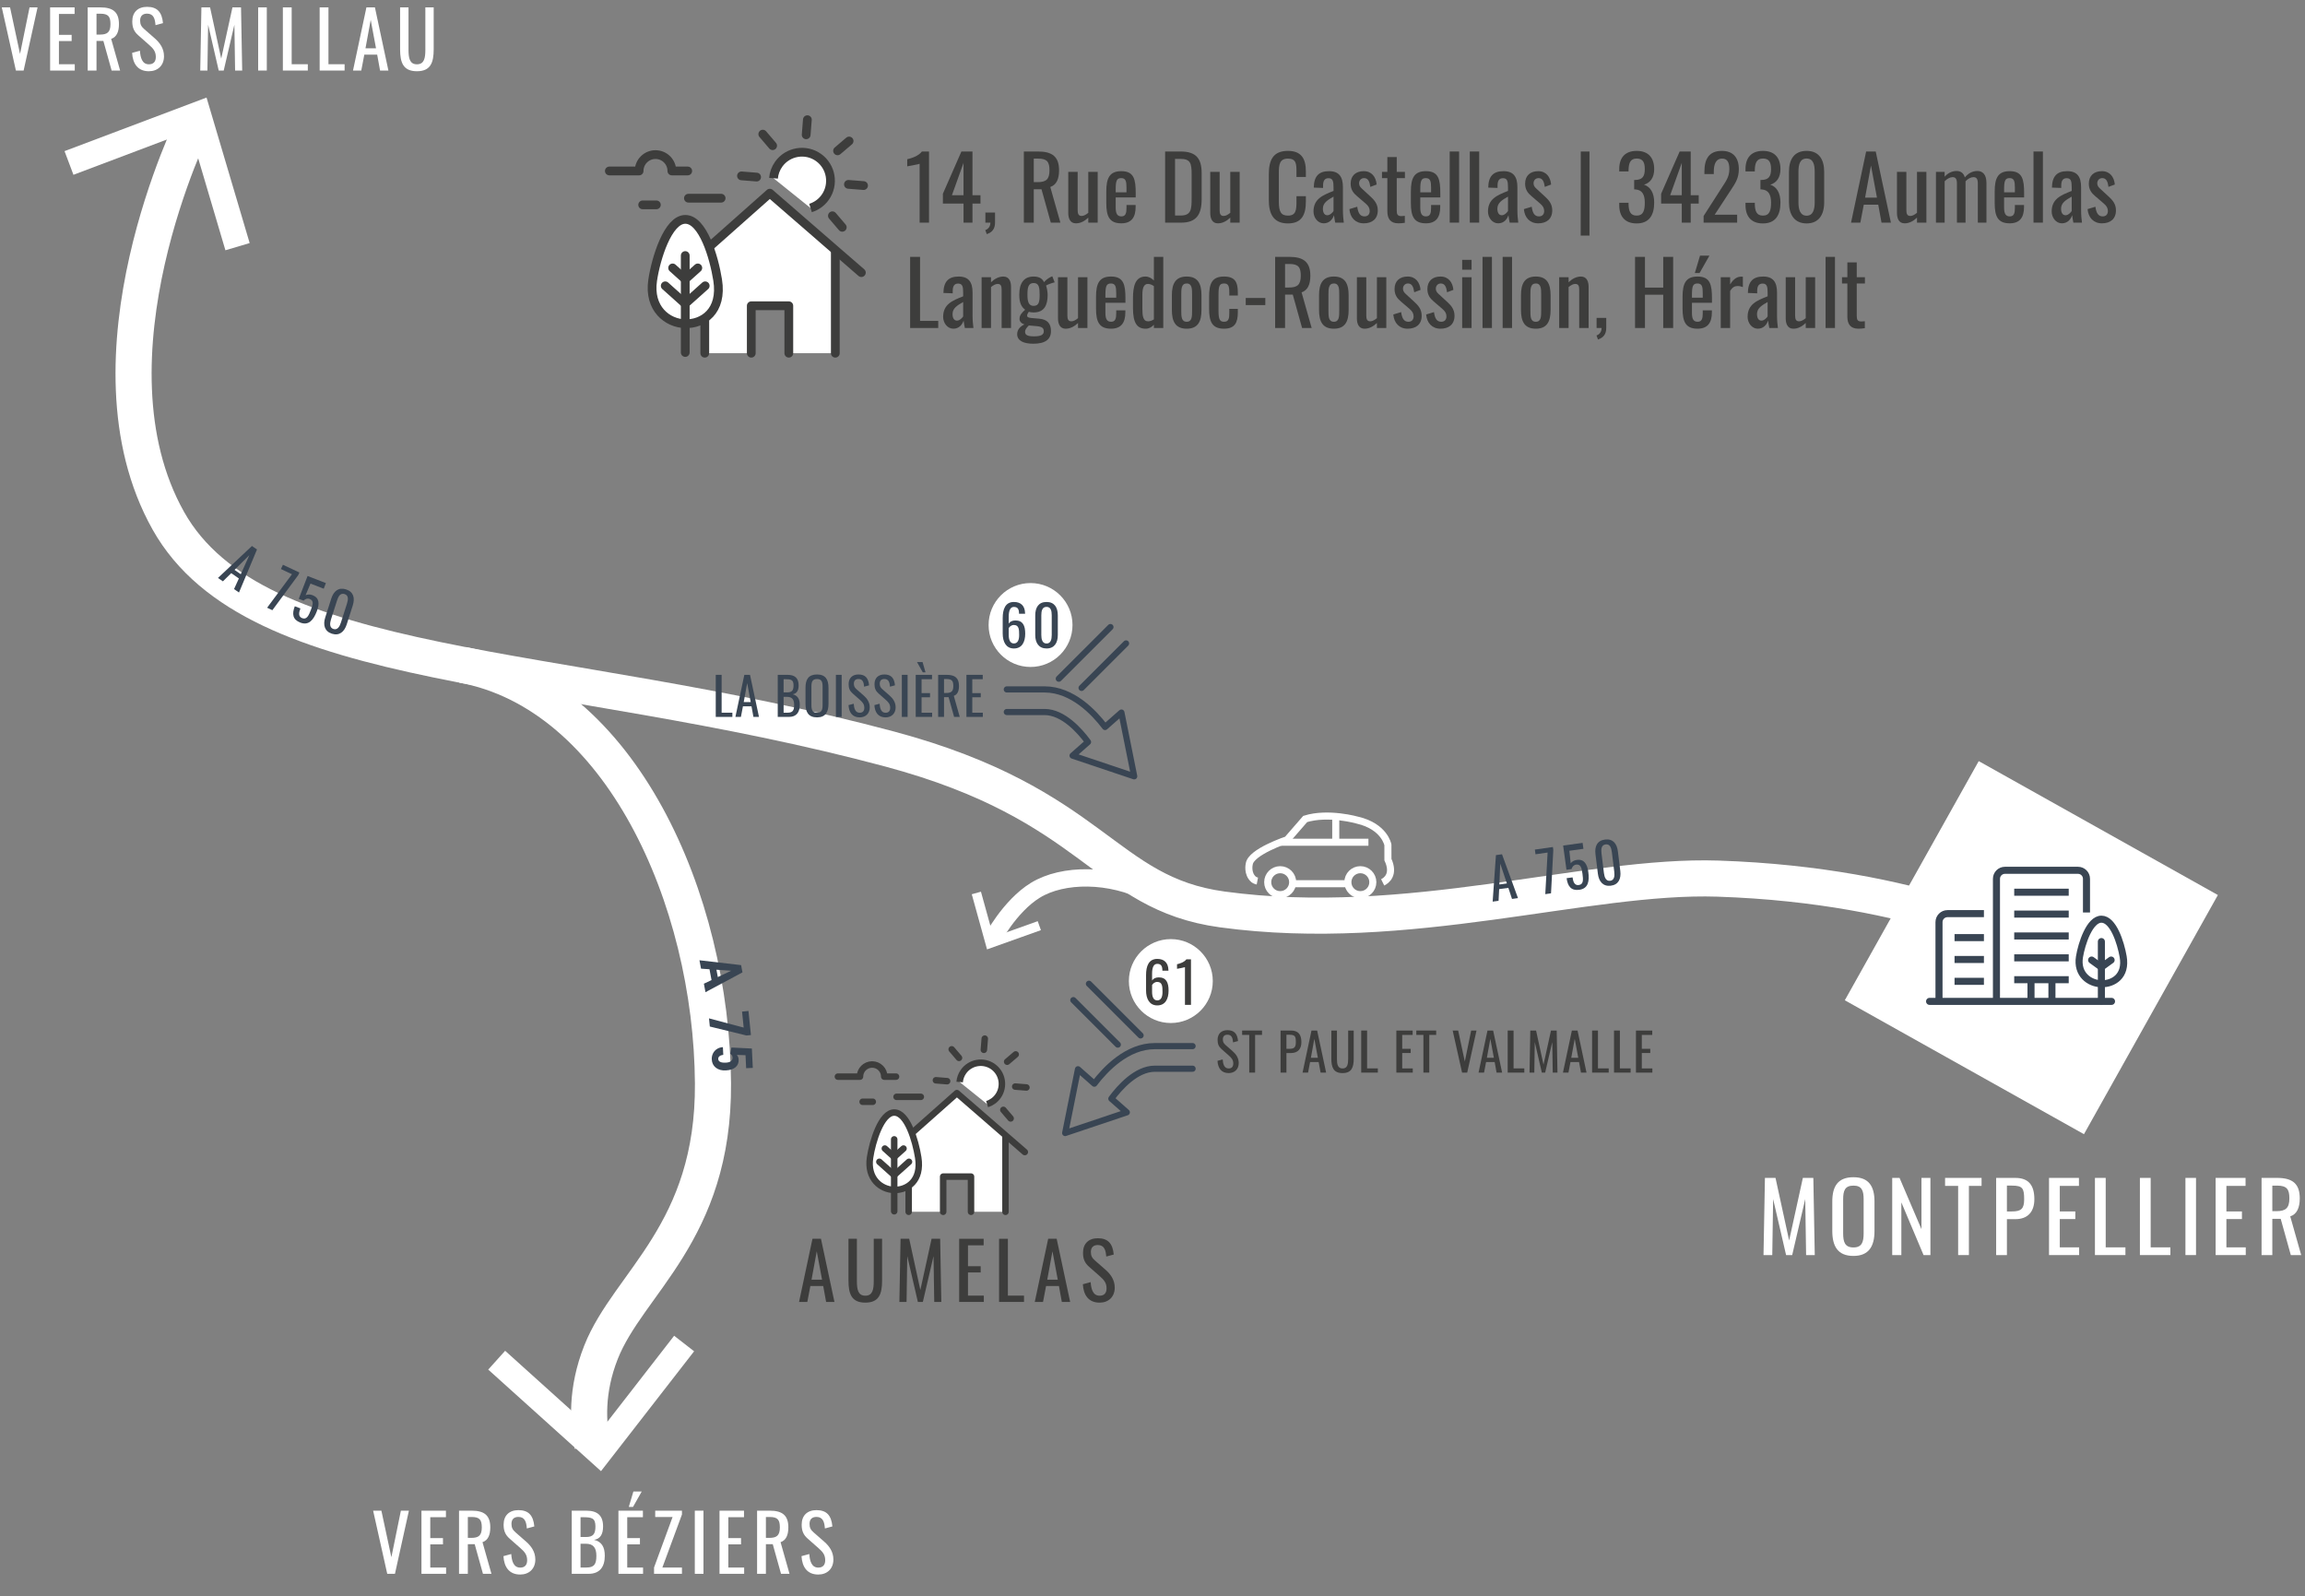 <?xml version="1.0" encoding="UTF-8"?>
<svg id="b" data-name="Calque 2" xmlns="http://www.w3.org/2000/svg" width="532.292" height="368.604" viewBox="0 0 532.292 368.604">
  <rect x="0" y="0" width="532.292" height="368.604" fill="#808080" stroke="none"/>
  <g id="c" data-name="Calque 1">
    <g>
      <g>
        <path d="M407.576,272.008h2.442l3.146,14.456,3.168-14.456h2.42l.33,17.822h-2.002l-.198-12.938-3.014,12.938h-1.408l-2.993-12.938-.198,12.938h-2.024l.33-17.822Z" fill="#fff"/>
        <path d="M423.129,284.241v-6.755c0-3.521,1.276-5.633,4.885-5.633,3.586,0,4.863,2.134,4.863,5.633v6.777c0,3.498-1.276,5.765-4.863,5.765-3.63,0-4.885-2.244-4.885-5.787ZM430.369,284.791v-7.811c0-1.98-.375-3.19-2.354-3.19-2.002,0-2.376,1.21-2.376,3.19v7.811c0,1.98.374,3.278,2.376,3.278,1.98,0,2.354-1.298,2.354-3.278Z" fill="#fff"/>
        <path d="M436.967,272.008h1.694l5.061,11.837v-11.837h2.068v17.822h-1.584l-5.127-12.168v12.168h-2.112v-17.822Z" fill="#fff"/>
        <path d="M452.191,273.855h-3.015v-1.848h8.427v1.848h-2.926v15.975h-2.486v-15.975Z" fill="#fff"/>
        <path d="M460.969,272.008h4.423c3.19,0,4.4,1.826,4.4,4.929,0,2.838-1.474,4.599-4.378,4.599h-1.958v8.295h-2.486v-17.822ZM464.599,279.753c2.134,0,2.838-.595,2.838-2.795,0-2.53-.33-3.168-2.816-3.168h-1.166v5.963h1.144Z" fill="#fff"/>
        <path d="M473.179,272.008h6.909v1.848h-4.423v5.897h3.586v1.76h-3.586v6.535h4.467v1.782h-6.953v-17.822Z" fill="#fff"/>
        <path d="M483.783,272.008h2.486v16.04h4.555v1.782h-7.041v-17.822Z" fill="#fff"/>
        <path d="M494.167,272.008h2.486v16.04h4.555v1.782h-7.041v-17.822Z" fill="#fff"/>
        <path d="M504.682,272.008h2.442v17.822h-2.442v-17.822Z" fill="#fff"/>
        <path d="M511.656,272.008h6.909v1.848h-4.423v5.897h3.586v1.76h-3.586v6.535h4.467v1.782h-6.953v-17.822Z" fill="#fff"/>
        <path d="M522.26,272.008h3.586c3.564,0,5.237,1.342,5.237,4.73,0,2.09-.616,3.631-2.2,4.158l2.53,8.934h-2.398l-2.332-8.361h-1.937v8.361h-2.486v-17.822ZM525.692,279.687c2.09,0,2.992-.66,2.992-2.948,0-2.091-.572-2.948-2.838-2.948h-1.1v5.896h.946Z" fill="#fff"/>
      </g>
      <g>
        <path d="M86.166,348.854h1.909l2.305,10.75,2.197-10.75h1.854l-3.223,14.584h-1.783l-3.259-14.584Z" fill="#fff"/>
        <path d="M97.326,348.854h5.654v1.512h-3.619v4.826h2.935v1.441h-2.935v5.348h3.655v1.457h-5.69v-14.584Z" fill="#fff"/>
        <path d="M106.002,348.854h2.935c2.917,0,4.285,1.098,4.285,3.871,0,1.711-.504,2.971-1.8,3.402l2.07,7.311h-1.962l-1.909-6.842h-1.584v6.842h-2.035v-14.584ZM108.811,355.138c1.71,0,2.449-.539,2.449-2.412,0-1.711-.468-2.412-2.323-2.412h-.9v4.824h.774Z" fill="#fff"/>
        <path d="M116.262,359.353l1.801-.486c.108,1.566.504,3.133,2.07,3.133,1.044,0,1.603-.594,1.603-1.711,0-1.314-.666-1.998-1.584-2.809l-2.449-2.16c-.972-.848-1.404-1.766-1.404-3.225,0-2.143,1.314-3.365,3.421-3.365,2.323,0,3.439,1.205,3.673,3.762l-1.729.469c-.108-1.441-.432-2.664-1.945-2.664-1.008,0-1.603.539-1.603,1.602,0,.883.27,1.387.955,1.98l2.466,2.16c1.099.973,2.089,2.27,2.089,4.088,0,2.16-1.458,3.475-3.493,3.475-2.539,0-3.727-1.729-3.871-4.248Z" fill="#fff"/>
        <path d="M132.03,348.854h3.349c2.629,0,3.889,1.152,3.889,3.654,0,1.801-.667,2.881-2.089,3.08,1.747.414,2.485,1.621,2.485,3.691,0,2.52-1.134,4.158-3.745,4.158h-3.889v-14.584ZM135.271,354.94c1.71,0,2.232-.703,2.232-2.432,0-1.998-.882-2.143-2.953-2.143h-.486v4.574h1.207ZM135.433,361.981c1.819,0,2.287-.811,2.287-2.701,0-1.818-.667-2.791-2.449-2.791h-1.207v5.492h1.368Z" fill="#fff"/>
        <path d="M142.812,348.854h5.654v1.512h-3.619v4.826h2.935v1.441h-2.935v5.348h3.655v1.457h-5.69v-14.584ZM146.269,344.425h1.927l-2.017,3.566h-.973l1.062-3.566Z" fill="#fff"/>
        <path d="M151.037,361.981l4.285-11.668h-4.015v-1.459h6.176v.883l-4.52,12.244h4.52v1.457h-6.446v-1.457Z" fill="#fff"/>
        <path d="M160.451,348.854h1.999v14.584h-1.999v-14.584Z" fill="#fff"/>
        <path d="M166.157,348.854h5.654v1.512h-3.619v4.826h2.935v1.441h-2.935v5.348h3.655v1.457h-5.69v-14.584Z" fill="#fff"/>
        <path d="M174.833,348.854h2.935c2.917,0,4.285,1.098,4.285,3.871,0,1.711-.504,2.971-1.8,3.402l2.07,7.311h-1.962l-1.909-6.842h-1.584v6.842h-2.035v-14.584ZM177.642,355.138c1.71,0,2.449-.539,2.449-2.412,0-1.711-.468-2.412-2.323-2.412h-.9v4.824h.774Z" fill="#fff"/>
        <path d="M185.093,359.353l1.801-.486c.108,1.566.504,3.133,2.07,3.133,1.044,0,1.603-.594,1.603-1.711,0-1.314-.666-1.998-1.584-2.809l-2.449-2.16c-.972-.848-1.404-1.766-1.404-3.225,0-2.143,1.314-3.365,3.421-3.365,2.323,0,3.439,1.205,3.673,3.762l-1.729.469c-.108-1.441-.432-2.664-1.945-2.664-1.008,0-1.603.539-1.603,1.602,0,.883.27,1.387.955,1.98l2.466,2.16c1.099.973,2.089,2.27,2.089,4.088,0,2.16-1.458,3.475-3.493,3.475-2.539,0-3.727-1.729-3.871-4.248Z" fill="#fff"/>
      </g>
      <g>
        <path d="M.414,1.706h1.909l2.305,10.749L6.824,1.706h1.854l-3.223,14.584h-1.783L.414,1.706Z" fill="#fff"/>
        <path d="M11.574,1.706h5.654v1.512h-3.619v4.826h2.935v1.44h-2.935v5.348h3.655v1.458h-5.69V1.706Z" fill="#fff"/>
        <path d="M20.25,1.706h2.935c2.917,0,4.285,1.098,4.285,3.871,0,1.71-.504,2.971-1.8,3.402l2.07,7.311h-1.962l-1.909-6.842h-1.584v6.842h-2.035V1.706ZM23.059,7.989c1.71,0,2.449-.54,2.449-2.412,0-1.711-.468-2.413-2.323-2.413h-.9v4.825h.774Z" fill="#fff"/>
        <path d="M30.51,12.203l1.801-.486c.108,1.566.504,3.133,2.07,3.133,1.044,0,1.603-.594,1.603-1.711,0-1.314-.666-1.998-1.584-2.809l-2.449-2.16c-.972-.847-1.404-1.765-1.404-3.224,0-2.143,1.314-3.366,3.421-3.366,2.323,0,3.439,1.206,3.673,3.763l-1.729.468c-.108-1.44-.432-2.664-1.945-2.664-1.008,0-1.603.54-1.603,1.603,0,.882.27,1.386.955,1.98l2.466,2.16c1.099.973,2.089,2.269,2.089,4.087,0,2.161-1.458,3.476-3.493,3.476-2.539,0-3.727-1.729-3.871-4.249Z" fill="#fff"/>
        <path d="M46.512,1.706h1.999l2.575,11.829,2.593-11.829h1.98l.27,14.584h-1.639l-.162-10.587-2.467,10.587h-1.152l-2.449-10.587-.162,10.587h-1.657l.27-14.584Z" fill="#fff"/>
        <path d="M59.615,1.706h1.999v14.584h-1.999V1.706Z" fill="#fff"/>
        <path d="M65.321,1.706h2.035v13.126h3.727v1.458h-5.762V1.706Z" fill="#fff"/>
        <path d="M73.817,1.706h2.035v13.126h3.727v1.458h-5.762V1.706Z" fill="#fff"/>
        <path d="M84.618,1.706h1.962l3.115,14.584h-1.927l-.666-3.673h-2.971l-.703,3.673h-1.908l3.097-14.584ZM86.833,11.158l-1.225-6.571-1.206,6.571h2.431Z" fill="#fff"/>
        <path d="M92.393,11.375V1.706h1.944v9.759c0,1.891.234,3.385,1.945,3.385s1.945-1.494,1.945-3.385V1.706h1.926v9.669c0,3.061-.702,5.077-3.871,5.077-3.187,0-3.889-2.017-3.889-5.077Z" fill="#fff"/>
      </g>
      <g>
        <g>
          <path d="M469.097,218.837s-25.709-14.395-72.338-15.939c-30.479-1.009-71.532,12.977-114.515,7.111-27.403-3.74-29.18-24.276-76.752-37.027-77.336-20.729-146.425-16.777-166.615-52.721-21.083-37.533,6-92.068,6-92.068" fill="none" stroke="#fff" stroke-miterlimit="10" stroke-width="8.337"/>
          <rect x="437.45" y="187.189" width="63.295" height="63.295" transform="translate(48.973 521.223) rotate(-60.754)" fill="#fff"/>
          <polygon points="57.653 56.13 52.054 57.794 43.886 30.202 16.961 40.366 14.903 34.899 47.697 22.527 57.653 56.13" fill="#fff"/>
        </g>
        <g>
          <path d="M106.794,153.533c36.411,6.759,57.574,53.971,57.853,96.639.226,34.45-19.496,46.028-25.853,62.091-3.505,8.856-3.039,16.492-1.976,21.448" fill="none" stroke="#fff" stroke-miterlimit="10" stroke-width="8.337"/>
          <polygon points="112.746 316.275 116.651 311.931 138.029 331.193 155.68 308.461 160.29 312.048 138.788 339.728 112.746 316.275" fill="#fff"/>
        </g>
        <g>
          <path d="M229.033,217.12s4.074-7.845,10.054-11.525c6.376-3.923,17.364-3.918,26.207.632" fill="none" stroke="#fff" stroke-miterlimit="10" stroke-width="4"/>
          <polygon points="240.377 214.797 239.639 212.723 229.424 216.372 226.53 205.916 224.409 206.505 227.935 219.239 240.377 214.797" fill="#fff"/>
        </g>
      </g>
      <g>
        <path d="M461.04,231.14v-28.208c0-1.075.88-1.956,1.956-1.956h16.879c1.075,0,1.956.881,1.956,1.956v7.787" fill="none" stroke="#394553" stroke-linejoin="round" stroke-width="1.63"/>
        <path d="M447.772,231.14v-18.202c0-1.075.88-1.955,1.956-1.955h8.418" fill="none" stroke="#394553" stroke-linejoin="round" stroke-width="1.63"/>
        <g>
          <line x1="451.362" y1="216.52" x2="458.145" y2="216.52" fill="none" stroke="#394553" stroke-miterlimit="10" stroke-width="1.63"/>
          <line x1="451.362" y1="221.569" x2="458.145" y2="221.569" fill="none" stroke="#394553" stroke-miterlimit="10" stroke-width="1.63"/>
          <line x1="451.362" y1="226.615" x2="458.145" y2="226.615" fill="none" stroke="#394553" stroke-miterlimit="10" stroke-width="1.63"/>
        </g>
        <path d="M490.299,220.91c.788,4.524-2.312,6.33-5.046,6.268-2.734-.061-5.699-2.145-5.042-6.213.497-3.076,2.349-8.701,5.068-8.701s4.448,5.367,5.019,8.646Z" fill="none" stroke="#394553" stroke-linecap="round" stroke-linejoin="round" stroke-width="1.63"/>
        <line x1="485.209" y1="223.291" x2="483.016" y2="221.7" fill="none" stroke="#394553" stroke-linecap="round" stroke-linejoin="round" stroke-width="1.63"/>
        <line x1="485.326" y1="223.291" x2="487.518" y2="221.7" fill="none" stroke="#394553" stroke-linecap="round" stroke-linejoin="round" stroke-width="1.63"/>
        <line x1="485.271" y1="217.433" x2="485.272" y2="231.14" fill="none" stroke="#394553" stroke-linecap="round" stroke-linejoin="round" stroke-width="1.63"/>
        <line x1="445.595" y1="231.245" x2="487.611" y2="231.245" fill="none" stroke="#394553" stroke-linecap="round" stroke-linejoin="round" stroke-width="1.63"/>
        <g>
          <line x1="473.852" y1="226.227" x2="473.852" y2="231.14" fill="none" stroke="#394553" stroke-miterlimit="10" stroke-width="1.63"/>
          <line x1="469.018" y1="226.227" x2="469.018" y2="231.14" fill="none" stroke="#394553" stroke-miterlimit="10" stroke-width="1.63"/>
        </g>
        <g>
          <line x1="465.142" y1="206.036" x2="477.728" y2="206.036" fill="none" stroke="#394553" stroke-miterlimit="10" stroke-width="1.63"/>
          <line x1="465.142" y1="211.087" x2="477.728" y2="211.087" fill="none" stroke="#394553" stroke-miterlimit="10" stroke-width="1.63"/>
          <line x1="465.142" y1="216.139" x2="477.728" y2="216.139" fill="none" stroke="#394553" stroke-miterlimit="10" stroke-width="1.63"/>
          <line x1="465.142" y1="221.19" x2="477.728" y2="221.19" fill="none" stroke="#394553" stroke-miterlimit="10" stroke-width="1.63"/>
          <line x1="465.142" y1="226.239" x2="477.728" y2="226.239" fill="none" stroke="#394553" stroke-miterlimit="10" stroke-width="1.63"/>
        </g>
      </g>
      <g>
        <path d="M290.361,203.455c-.482-.093-.834-.35-.834-.35-1.585-1.363-1.04-3.562-1.04-3.562.33-2.828,8.753-5.625,8.753-5.625l4.169-4.794c5.345-1.667,12.086.277,12.086.277,6.252,1.462,7.011,5.697,7.011,5.697l.005,3.402c1.593,3.46-.355,4.837-1.213,5.263" fill="none" stroke="#fff" stroke-miterlimit="10" stroke-width="1.63"/>
        <line x1="311.296" y1="204.073" x2="298.504" y2="204.073" fill="none" stroke="#fff" stroke-miterlimit="10" stroke-width="1.63"/>
        <line x1="316.011" y1="194.495" x2="295.733" y2="194.495" fill="none" stroke="#fff" stroke-miterlimit="10" stroke-width="1.63"/>
        <line x1="308.463" y1="194.363" x2="308.463" y2="188.713" fill="none" stroke="#fff" stroke-miterlimit="10" stroke-width="1.63"/>
        <path d="M292.749,203.721c0,1.591,1.291,2.882,2.885,2.882s2.883-1.291,2.883-2.882-1.292-2.885-2.883-2.885-2.885,1.291-2.885,2.885Z" fill="none" stroke="#fff" stroke-miterlimit="10" stroke-width="1.63"/>
        <path d="M311.261,203.721c0,1.591,1.292,2.882,2.884,2.882s2.883-1.291,2.883-2.882-1.291-2.885-2.883-2.885-2.884,1.291-2.884,2.885Z" fill="none" stroke="#fff" stroke-miterlimit="10" stroke-width="1.63"/>
      </g>
      <g>
        <path d="M44.877,28.193s-27.083,54.534-6,92.068c20.19,35.944,89.279,31.992,166.615,52.721,47.572,12.751,49.349,33.288,76.752,37.027,42.984,5.866,84.036-8.12,114.515-7.111,46.63,1.544,72.338,15.939,72.338,15.939" fill="none"/>
        <path d="M58.184,126.083l1.164.809-4.159,9.935-1.143-.794,1.118-2.453-1.762-1.224-1.93,1.89-1.132-.786,7.844-7.376ZM55.604,132.603l1.98-4.402-3.422,3.401,1.442,1.001Z" fill="#394553"/>
        <path d="M67.425,132.608l-2.553-1.202.465-.988,3.812,1.794-.288.612-5.963,8.087-1.211-.571,5.739-7.731Z" fill="#394553"/>
        <path d="M68.076,140.001l1.298.501c-.342.886-.569,1.871.401,2.246,1.056.407,1.505-.576,2.021-1.91.51-1.322.689-2.146-.293-2.525-.534-.206-1.06.037-1.406.392l-1.104-.427,2.033-5.265,4.233,1.635-.501,1.298-3.057-1.18-1.134,2.684c.459-.213,1.012-.236,1.63.003,1.589.613,1.613,2.03.962,3.717-.777,2.014-1.877,3.346-3.806,2.601-1.771-.684-1.965-1.985-1.277-3.769Z" fill="#394553"/>
        <path d="M75.107,142.587l1.379-4.324c.561-1.76,1.684-2.712,3.431-2.155,1.722.55,2.099,1.98,1.537,3.739l-1.379,4.324c-.553,1.735-1.713,2.717-3.423,2.171-1.709-.545-2.095-2.033-1.546-3.755ZM78.733,143.757l1.387-4.349c.308-.967.407-1.918-.547-2.223-.967-.308-1.437.524-1.745,1.491l-1.387,4.349c-.296.93-.37,1.93.56,2.227.929.296,1.436-.565,1.732-1.495Z" fill="#394553"/>
        <path d="M345.455,197.47l1.404-.196,3.686,10.12-1.378.192-.844-2.561-2.125.297-.135,2.698-1.365.19.757-10.741ZM347.984,204.01l-1.533-4.578-.206,4.821,1.739-.243Z" fill="#394553"/>
        <path d="M357.389,196.875l-2.792.401-.155-1.081,4.167-.598.096.669-.53,10.026-1.325.19.538-9.608Z" fill="#394553"/>
        <path d="M361.772,202.797l1.378-.189c.129.94.407,1.913,1.438,1.771,1.12-.153,1.038-1.231.843-2.647-.193-1.404-.435-2.211-1.479-2.067-.566.078-.909.545-1.04,1.022l-1.172.161-.768-5.59,4.495-.617.189,1.378-3.246.446.307,2.896c.298-.408.77-.696,1.427-.786,1.688-.232,2.394.996,2.64,2.786.294,2.138-.024,3.835-2.072,4.116-1.88.259-2.68-.786-2.94-2.68Z" fill="#394553"/>
        <path d="M368.998,201.769l-.554-4.505c-.226-1.833.396-3.167,2.217-3.392,1.794-.22,2.734.922,2.959,2.755l.554,4.506c.222,1.807-.421,3.184-2.202,3.402-1.782.219-2.753-.972-2.974-2.767ZM372.782,201.317l-.557-4.531c-.124-1.007-.432-1.913-1.426-1.791-1.007.124-1.086,1.077-.962,2.084l.557,4.531c.119.969.471,1.908,1.439,1.789.968-.119,1.068-1.114.949-2.082Z" fill="#394553"/>
      </g>
      <g>
        <path d="M164.314,226.325l-.473-2.501-1.951-.135-.367-1.939,9.618,1.12.317,1.678-8.541,4.574-.371-1.959,1.767-.838ZM165.445,223.935l.321,1.696,3.077-1.461-3.397-.235Z" fill="#394553"/>
        <path d="M172.382,239.123l-8.462-2.069-.193-1.888,8.009,2.128-.377-3.688,1.484-.152.569,5.563-1.029.105Z" fill="#394553"/>
        <path d="M168.913,241.902l4.714.229.216,4.471-1.535.073-.145-2.999-1.986-.069c.249.336.383.688.4,1.055.037.761-.206,1.36-.727,1.799s-1.276.682-2.265.729c-.926.044-1.684-.165-2.274-.628-.59-.463-.905-1.104-.944-1.925-.023-.485.07-.941.28-1.367.21-.425.515-.767.914-1.025s.857-.402,1.377-.432l.086,1.774c-.383.049-.677.158-.88.329s-.299.383-.287.637c.015.296.168.517.461.664.293.146.723.206,1.29.179.532-.025.929-.141,1.19-.347.261-.205.384-.481.367-.827-.016-.339-.145-.595-.386-.77l-.164-.106.299-1.444Z" fill="#394553"/>
      </g>
      <g>
        <g>
          <path d="M281.154,244.972l1.199-.323c.072,1.043.336,2.087,1.379,2.087.696,0,1.067-.396,1.067-1.14,0-.876-.444-1.331-1.056-1.871l-1.631-1.439c-.647-.563-.936-1.175-.936-2.146,0-1.428.875-2.243,2.279-2.243,1.547,0,2.291.804,2.447,2.507l-1.151.312c-.072-.959-.288-1.774-1.295-1.774-.672,0-1.067.359-1.067,1.067,0,.588.18.923.636,1.319l1.643,1.438c.731.648,1.391,1.512,1.391,2.723,0,1.439-.972,2.315-2.327,2.315-1.691,0-2.483-1.151-2.579-2.831Z" fill="#3d3d3c"/>
          <path d="M288.485,238.987h-1.643v-1.008h4.594v1.008h-1.595v8.707h-1.355v-8.707Z" fill="#3d3d3c"/>
          <path d="M295.721,237.979h2.411c1.739,0,2.398.996,2.398,2.687,0,1.547-.804,2.507-2.387,2.507h-1.067v4.521h-1.355v-9.715ZM297.7,242.201c1.164,0,1.547-.323,1.547-1.523,0-1.379-.18-1.727-1.535-1.727h-.636v3.25h.624Z" fill="#3d3d3c"/>
          <path d="M302.86,237.979h1.308l2.075,9.715h-1.283l-.444-2.446h-1.979l-.468,2.446h-1.271l2.062-9.715ZM304.336,244.276l-.816-4.378-.803,4.378h1.619Z" fill="#3d3d3c"/>
          <path d="M307.445,244.42v-6.44h1.295v6.501c0,1.259.156,2.255,1.295,2.255s1.295-.996,1.295-2.255v-6.501h1.283v6.44c0,2.039-.468,3.383-2.579,3.383-2.123,0-2.591-1.344-2.591-3.383Z" fill="#3d3d3c"/>
          <path d="M314.345,237.979h1.355v8.743h2.482v.972h-3.838v-9.715Z" fill="#3d3d3c"/>
          <path d="M322.457,237.979h3.767v1.008h-2.411v3.214h1.955v.96h-1.955v3.562h2.435v.972h-3.79v-9.715Z" fill="#3d3d3c"/>
          <path d="M328.708,238.987h-1.644v-1.008h4.594v1.008h-1.595v8.707h-1.355v-8.707Z" fill="#3d3d3c"/>
          <path d="M335.464,237.979h1.271l1.535,7.16,1.464-7.16h1.235l-2.147,9.715h-1.188l-2.171-9.715Z" fill="#3d3d3c"/>
          <path d="M343.504,237.979h1.307l2.075,9.715h-1.283l-.443-2.446h-1.979l-.468,2.446h-1.271l2.063-9.715ZM344.979,244.276l-.815-4.378-.804,4.378h1.619Z" fill="#3d3d3c"/>
          <path d="M348.172,237.979h1.355v8.743h2.482v.972h-3.838v-9.715Z" fill="#3d3d3c"/>
          <path d="M353.392,237.979h1.332l1.715,7.88,1.727-7.88h1.319l.18,9.715h-1.091l-.108-7.052-1.643,7.052h-.768l-1.631-7.052-.108,7.052h-1.104l.18-9.715Z" fill="#3d3d3c"/>
          <path d="M362.992,237.979h1.307l2.075,9.715h-1.283l-.443-2.446h-1.979l-.468,2.446h-1.271l2.063-9.715ZM364.466,244.276l-.815-4.378-.804,4.378h1.619Z" fill="#3d3d3c"/>
          <path d="M367.661,237.979h1.355v8.743h2.482v.972h-3.838v-9.715Z" fill="#3d3d3c"/>
          <path d="M372.724,237.979h1.354v8.743h2.483v.972h-3.838v-9.715Z" fill="#3d3d3c"/>
          <path d="M377.788,237.979h3.766v1.008h-2.41v3.214h1.954v.96h-1.954v3.562h2.435v.972h-3.79v-9.715Z" fill="#3d3d3c"/>
        </g>
        <circle cx="270.378" cy="226.553" r="9.688" fill="#fff"/>
        <g>
          <g>
            <line x1="247.862" y1="230.957" x2="258.134" y2="241.228" fill="none" stroke="#394553" stroke-linecap="round" stroke-linejoin="round" stroke-width="1.423"/>
            <line x1="251.467" y1="227.175" x2="263.394" y2="239.102" fill="none" stroke="#394553" stroke-linecap="round" stroke-linejoin="round" stroke-width="1.423"/>
            <path d="M275.402,241.576h-8.718c-6.419,0-11.459,5.367-13.91,8.596l-.062.079-3.776-3.33-2.955,14.723,14.231-4.778-3.568-3.147.075-.102c1.798-2.433,5.646-6.821,9.966-6.821h8.718" fill="none" stroke="#394553" stroke-linecap="round" stroke-linejoin="round" stroke-width="1.423"/>
          </g>
          <g>
            <path d="M264.659,228.716v-3.55c0-2.041.598-3.73,2.587-3.73,1.638,0,2.535.923,2.574,2.561,0,.039.013.104.013.156h-1.404c0-1.014-.26-1.573-1.183-1.573-.767,0-1.196.702-1.196,2.249v1.6c.273-.43.793-.729,1.534-.729,1.742,0,2.275,1.209,2.275,3.042,0,1.911-.728,3.433-2.613,3.433-1.82,0-2.587-1.534-2.587-3.458ZM268.456,229.079c0-1.248-.026-2.326-1.209-2.326-.585,0-.988.363-1.196.715v1.572c0,1.079.286,1.977,1.196,1.977.923,0,1.209-.884,1.209-1.938Z" fill="#3d3d3c"/>
            <path d="M273.642,223.347c-.039.052-1.807.377-1.833.377v-1.054c.598-.143,1.638-.441,2.171-1.144h1.053v10.53h-1.391v-8.71Z" fill="#3d3d3c"/>
          </g>
        </g>
      </g>
      <g>
        <g>
          <path d="M187.624,286.067h1.962l3.115,14.584h-1.927l-.666-3.673h-2.971l-.703,3.673h-1.908l3.097-14.584ZM189.838,295.52l-1.225-6.571-1.206,6.571h2.431Z" fill="#3d3d3c"/>
          <path d="M195.938,295.736v-9.669h1.944v9.759c0,1.891.234,3.385,1.945,3.385s1.945-1.494,1.945-3.385v-9.759h1.926v9.669c0,3.061-.702,5.077-3.871,5.077-3.187,0-3.889-2.017-3.889-5.077Z" fill="#3d3d3c"/>
          <path d="M207.963,286.067h1.999l2.575,11.829,2.593-11.829h1.98l.27,14.584h-1.638l-.162-10.587-2.467,10.587h-1.152l-2.449-10.587-.162,10.587h-1.657l.271-14.584Z" fill="#3d3d3c"/>
          <path d="M221.499,286.067h5.654v1.512h-3.619v4.826h2.935v1.44h-2.935v5.348h3.655v1.458h-5.69v-14.584Z" fill="#3d3d3c"/>
          <path d="M230.714,286.067h2.035v13.126h3.727v1.458h-5.762v-14.584Z" fill="#3d3d3c"/>
          <path d="M242.055,286.067h1.963l3.115,14.584h-1.927l-.666-3.673h-2.971l-.702,3.673h-1.908l3.097-14.584ZM244.27,295.52l-1.225-6.571-1.206,6.571h2.431Z" fill="#3d3d3c"/>
          <path d="M250.064,296.564l1.801-.486c.108,1.566.504,3.133,2.07,3.133,1.044,0,1.603-.594,1.603-1.711,0-1.314-.666-1.998-1.584-2.809l-2.449-2.16c-.972-.847-1.404-1.765-1.404-3.224,0-2.143,1.314-3.366,3.421-3.366,2.323,0,3.439,1.206,3.673,3.763l-1.729.468c-.108-1.44-.432-2.664-1.945-2.664-1.008,0-1.603.54-1.603,1.603,0,.882.27,1.386.955,1.98l2.467,2.16c1.098.973,2.088,2.269,2.088,4.087,0,2.161-1.458,3.476-3.493,3.476-2.539,0-3.727-1.729-3.871-4.249Z" fill="#3d3d3c"/>
        </g>
        <g>
          <polygon points="209.841 279.833 217.805 279.833 217.805 271.708 224.233 271.708 224.233 279.833 232.196 279.833 232.196 262.456 220.974 252.428 210.582 261.65 212.042 267.276 211.613 271.708 209.841 274.171 209.841 279.833" fill="#fff"/>
          <g>
            <g>
              <polyline points="210.582 261.65 220.974 252.428 236.657 266.035" fill="none" stroke="#3d3d3c" stroke-linecap="round" stroke-linejoin="round" stroke-width="1.5"/>
              <polyline points="224.233 279.833 224.233 271.708 217.805 271.708 217.805 279.833" fill="none" stroke="#3d3d3c" stroke-linecap="round" stroke-linejoin="round" stroke-width="1.5"/>
              <g>
                <line x1="209.841" y1="279.833" x2="209.841" y2="274.171" fill="none" stroke="#3d3d3c" stroke-linecap="round" stroke-linejoin="round" stroke-width="1.5"/>
                <line x1="232.196" y1="262.456" x2="232.196" y2="279.833" fill="none" stroke="#3d3d3c" stroke-linecap="round" stroke-linejoin="round" stroke-width="1.5"/>
              </g>
            </g>
            <g>
              <path d="M227.953,254.965c.98-.307,1.871-.924,2.511-1.823,1.566-2.196,1.054-5.257-1.141-6.823-2.195-1.566-5.257-1.053-6.823,1.142-.525.735-.815,1.568-.889,2.409" fill="#fff"/>
              <line x1="234.444" y1="250.92" x2="237.033" y2="251.125" fill="none" stroke="#3d3d3c" stroke-linecap="round" stroke-linejoin="round" stroke-width="1.5"/>
              <line x1="216.128" y1="249.466" x2="218.718" y2="249.671" fill="none" stroke="#3d3d3c" stroke-linecap="round" stroke-linejoin="round" stroke-width="1.5"/>
              <path d="M227.953,254.965c.98-.307,1.871-.924,2.511-1.823,1.566-2.196,1.054-5.257-1.141-6.823-2.195-1.566-5.257-1.053-6.823,1.142-.525.735-.815,1.568-.889,2.409" fill="none" stroke="#3d3d3c" stroke-linejoin="round" stroke-width="1.5"/>
              <line x1="231.699" y1="256.297" x2="233.385" y2="258.273" fill="none" stroke="#3d3d3c" stroke-linecap="round" stroke-linejoin="round" stroke-width="1.5"/>
              <line x1="219.776" y1="242.318" x2="221.462" y2="244.294" fill="none" stroke="#3d3d3c" stroke-linecap="round" stroke-linejoin="round" stroke-width="1.5"/>
              <line x1="227.411" y1="239.843" x2="227.205" y2="242.433" fill="none" stroke="#3d3d3c" stroke-linecap="round" stroke-linejoin="round" stroke-width="1.5"/>
              <line x1="234.558" y1="243.491" x2="232.582" y2="245.177" fill="none" stroke="#3d3d3c" stroke-linecap="round" stroke-linejoin="round" stroke-width="1.5"/>
            </g>
            <g>
              <path d="M212.042,267.276c.869,5.421-2.55,7.586-5.566,7.511-3.015-.074-6.285-2.572-5.561-7.445.548-3.686,2.591-10.428,5.591-10.428s4.906,6.432,5.535,10.362Z" fill="#fff" stroke="#3d3d3c" stroke-linecap="round" stroke-linejoin="round" stroke-width="1.5"/>
              <g>
                <line x1="206.402" y1="271.273" x2="203.07" y2="268.292" fill="none" stroke="#3d3d3c" stroke-linecap="round" stroke-linejoin="round" stroke-width="1.5"/>
                <line x1="206.345" y1="267.032" x2="204.337" y2="265.229" fill="none" stroke="#3d3d3c" stroke-linecap="round" stroke-linejoin="round" stroke-width="1.5"/>
              </g>
              <g>
                <line x1="206.582" y1="271.273" x2="209.913" y2="268.292" fill="none" stroke="#3d3d3c" stroke-linecap="round" stroke-linejoin="round" stroke-width="1.5"/>
                <line x1="206.639" y1="267.032" x2="208.647" y2="265.229" fill="none" stroke="#3d3d3c" stroke-linecap="round" stroke-linejoin="round" stroke-width="1.5"/>
              </g>
              <line x1="206.497" y1="263.109" x2="206.497" y2="279.713" fill="none" stroke="#3d3d3c" stroke-linecap="round" stroke-linejoin="round" stroke-width="1.5"/>
            </g>
          </g>
          <path d="M206.92,248.625h-2.716c0-1.55-1.256-2.805-2.805-2.805s-2.806,1.255-2.806,2.805h-5.097" fill="none" stroke="#3d3d3c" stroke-linecap="round" stroke-linejoin="round" stroke-width="1.5"/>
          <line x1="207.04" y1="253.289" x2="212.643" y2="253.289" fill="none" stroke="#3d3d3c" stroke-linecap="round" stroke-linejoin="round" stroke-width="1.5"/>
          <line x1="199.208" y1="254.428" x2="201.55" y2="254.428" fill="none" stroke="#3d3d3c" stroke-linecap="round" stroke-linejoin="round" stroke-width="1.5"/>
        </g>
      </g>
      <g>
        <circle cx="237.984" cy="144.332" r="9.688" fill="#fff"/>
        <g>
          <g>
            <g>
              <line x1="260.039" y1="148.584" x2="249.768" y2="158.855" fill="none" stroke="#394553" stroke-linecap="round" stroke-linejoin="round" stroke-width="1.423"/>
              <line x1="256.435" y1="144.803" x2="244.508" y2="156.729" fill="none" stroke="#394553" stroke-linecap="round" stroke-linejoin="round" stroke-width="1.423"/>
              <path d="M232.5,159.204h8.718c6.419,0,11.459,5.367,13.91,8.596l.062.079,3.776-3.33,2.955,14.723-14.231-4.778,3.568-3.147-.075-.102c-1.798-2.433-5.646-6.821-9.966-6.821h-8.718" fill="none" stroke="#394553" stroke-linecap="round" stroke-linejoin="round" stroke-width="1.423"/>
            </g>
            <g>
              <path d="M231.553,146.291v-3.55c0-2.041.598-3.73,2.587-3.73,1.638,0,2.535.923,2.574,2.561,0,.039.013.104.013.156h-1.404c0-1.014-.26-1.573-1.183-1.573-.767,0-1.196.702-1.196,2.249v1.6c.273-.43.793-.729,1.534-.729,1.742,0,2.275,1.209,2.275,3.042,0,1.911-.728,3.433-2.613,3.433-1.82,0-2.587-1.534-2.587-3.458ZM235.35,146.654c0-1.248-.026-2.326-1.209-2.326-.585,0-.988.363-1.196.715v1.572c0,1.079.286,1.977,1.196,1.977.923,0,1.209-.884,1.209-1.938Z" fill="#394553"/>
              <path d="M239.067,146.642v-4.537c0-1.846.78-3.094,2.613-3.094,1.807,0,2.6,1.248,2.6,3.094v4.537c0,1.82-.806,3.107-2.6,3.107s-2.613-1.3-2.613-3.107ZM242.876,146.654v-4.562c0-1.015-.195-1.95-1.196-1.95-1.014,0-1.209.936-1.209,1.95v4.562c0,.976.234,1.95,1.209,1.95s1.196-.975,1.196-1.95Z" fill="#394553"/>
            </g>
          </g>
          <g>
            <path d="M165.29,155.838h1.355v8.743h2.482v.972h-3.838v-9.715Z" fill="#394553"/>
            <path d="M171.889,155.838h1.308l2.075,9.715h-1.283l-.444-2.446h-1.979l-.468,2.446h-1.271l2.062-9.715ZM173.364,162.135l-.816-4.378-.803,4.378h1.619Z" fill="#394553"/>
            <path d="M179.605,155.838h2.231c1.751,0,2.591.768,2.591,2.435,0,1.199-.444,1.919-1.392,2.051,1.164.276,1.655,1.08,1.655,2.459,0,1.679-.756,2.771-2.495,2.771h-2.591v-9.715ZM181.764,159.892c1.139,0,1.487-.468,1.487-1.619,0-1.331-.587-1.427-1.967-1.427h-.324v3.046h.804ZM181.872,164.581c1.211,0,1.523-.539,1.523-1.799,0-1.211-.444-1.859-1.631-1.859h-.804v3.658h.912Z" fill="#394553"/>
            <path d="M186.013,162.507v-3.683c0-1.919.696-3.07,2.663-3.07,1.955,0,2.65,1.164,2.65,3.07v3.694c0,1.907-.695,3.143-2.65,3.143-1.979,0-2.663-1.224-2.663-3.154ZM189.959,162.807v-4.258c0-1.08-.204-1.739-1.283-1.739-1.091,0-1.295.659-1.295,1.739v4.258c0,1.079.204,1.787,1.295,1.787,1.079,0,1.283-.708,1.283-1.787Z" fill="#394553"/>
            <path d="M193.033,155.838h1.331v9.715h-1.331v-9.715Z" fill="#394553"/>
            <path d="M195.949,162.83l1.199-.323c.072,1.043.336,2.087,1.379,2.087.696,0,1.067-.396,1.067-1.14,0-.876-.444-1.331-1.056-1.871l-1.631-1.439c-.647-.563-.936-1.175-.936-2.146,0-1.428.875-2.243,2.279-2.243,1.547,0,2.291.804,2.447,2.507l-1.151.312c-.072-.959-.288-1.774-1.295-1.774-.672,0-1.067.359-1.067,1.067,0,.588.18.923.636,1.319l1.643,1.438c.731.648,1.391,1.512,1.391,2.723,0,1.439-.972,2.315-2.327,2.315-1.691,0-2.483-1.151-2.579-2.831Z" fill="#394553"/>
            <path d="M201.925,162.83l1.199-.323c.072,1.043.336,2.087,1.379,2.087.696,0,1.067-.396,1.067-1.14,0-.876-.444-1.331-1.056-1.871l-1.631-1.439c-.647-.563-.936-1.175-.936-2.146,0-1.428.875-2.243,2.279-2.243,1.547,0,2.291.804,2.447,2.507l-1.151.312c-.072-.959-.288-1.774-1.295-1.774-.672,0-1.067.359-1.067,1.067,0,.588.18.923.636,1.319l1.643,1.438c.731.648,1.391,1.512,1.391,2.723,0,1.439-.972,2.315-2.327,2.315-1.691,0-2.483-1.151-2.579-2.831Z" fill="#394553"/>
            <path d="M208.261,155.838h1.331v9.715h-1.331v-9.715Z" fill="#394553"/>
            <path d="M211.464,155.838h3.766v1.008h-2.411v3.214h1.955v.96h-1.955v3.562h2.435v.972h-3.79v-9.715ZM211.765,152.888h1.283l.684,2.375h-.636l-1.331-2.375Z" fill="#394553"/>
            <path d="M216.648,155.838h1.955c1.943,0,2.854.731,2.854,2.579,0,1.139-.336,1.979-1.199,2.267l1.379,4.869h-1.307l-1.271-4.558h-1.056v4.558h-1.355v-9.715ZM218.52,160.023c1.14,0,1.631-.359,1.631-1.606,0-1.14-.312-1.607-1.547-1.607h-.6v3.214h.516Z" fill="#394553"/>
            <path d="M223.176,155.838h3.766v1.008h-2.411v3.214h1.955v.96h-1.955v3.562h2.435v.972h-3.79v-9.715Z" fill="#394553"/>
          </g>
        </g>
      </g>
      <g>
        <g>
          <path d="M212.367,37.824c-.061.081-2.819.588-2.859.588v-1.643c.933-.223,2.555-.689,3.387-1.784h1.643v16.426h-2.17v-13.587Z" fill="#3d3d3c"/>
          <path d="M222.505,47.011h-4.766v-2.271l4.279-9.754h2.555v10.099h1.846v1.927h-1.846v4.4h-2.068v-4.4ZM222.505,45.084v-7.463l-2.677,7.463h2.677Z" fill="#3d3d3c"/>
          <path d="M227.533,53.135c.73-.243,1.176-.893,1.176-1.724h-1.156v-2.332h2.23v2.291c0,1.44-.608,2.251-1.906,2.697l-.345-.933Z" fill="#3d3d3c"/>
          <path d="M236.435,34.985h3.306c3.285,0,4.827,1.237,4.827,4.359,0,1.927-.568,3.347-2.028,3.833l2.332,8.233h-2.21l-2.15-7.706h-1.785v7.706h-2.292v-16.426ZM239.598,42.062c1.927,0,2.758-.608,2.758-2.718,0-1.926-.527-2.717-2.616-2.717h-1.014v5.435h.872Z" fill="#3d3d3c"/>
          <path d="M246.695,49.181v-9.491h2.169v8.842c0,.832.183,1.339.933,1.339.487,0,1.034-.324,1.521-.73v-9.45h2.17v11.722h-2.17v-1.156c-.771.73-1.724,1.318-2.859,1.318-1.399,0-1.764-1.257-1.764-2.393Z" fill="#3d3d3c"/>
          <path d="M255.475,46.889v-2.677c0-3.103.771-4.685,3.468-4.685,2.94,0,3.326,1.906,3.326,5.11v.953h-4.624v2.353c0,1.42.385,2.028,1.318,2.028.974,0,1.176-.751,1.176-1.927v-.71h2.109v.446c0,2.353-.913,3.792-3.305,3.792-2.758,0-3.468-1.622-3.468-4.685ZM260.139,44.415v-1.055c0-1.439-.142-2.23-1.217-2.23-1.054,0-1.277.629-1.277,2.656v.629h2.494Z" fill="#3d3d3c"/>
          <path d="M269.06,34.985h3.569c3.65,0,4.867,1.683,4.867,5.009v6.043c0,3.488-1.237,5.374-4.684,5.374h-3.752v-16.426ZM272.649,49.769c2.495,0,2.535-1.501,2.535-4.157v-5.333c0-2.535-.243-3.59-2.596-3.59h-1.237v13.08h1.298Z" fill="#3d3d3c"/>
          <path d="M279.482,49.181v-9.491h2.169v8.842c0,.832.183,1.339.933,1.339.487,0,1.034-.324,1.521-.73v-9.45h2.17v11.722h-2.17v-1.156c-.771.73-1.724,1.318-2.859,1.318-1.399,0-1.764-1.257-1.764-2.393Z" fill="#3d3d3c"/>
          <path d="M293.006,46.139v-5.8c0-3.326.933-5.496,4.42-5.496,3.062,0,4.137,1.765,4.137,4.726v1.298h-2.17v-1.156c0-1.825-.041-3.082-1.947-3.082-1.947,0-2.129,1.338-2.129,3.366v6.51c0,2.474.547,3.285,2.129,3.285,1.845,0,1.947-1.318,1.947-3.266v-1.216h2.17v1.216c0,3.022-.913,5.07-4.137,5.07-3.488,0-4.42-2.393-4.42-5.455Z" fill="#3d3d3c"/>
          <path d="M303.327,48.856c0-2.921,2.109-3.772,4.624-4.766v-.832c0-1.419-.162-2.108-1.176-2.108-.893,0-1.237.648-1.237,1.662v.589l-2.149-.081c.041-2.596,1.136-3.793,3.528-3.793,2.312,0,3.204,1.298,3.204,3.711v5.354c0,1.095.102,2.068.203,2.818h-1.987c-.082-.426-.223-1.176-.284-1.724-.284.912-1.034,1.886-2.373,1.886-1.379,0-2.353-1.338-2.353-2.717ZM307.951,48.734v-3.326c-1.338.771-2.454,1.42-2.454,2.778,0,.953.365,1.521,1.034,1.521.629,0,1.237-.67,1.419-.974Z" fill="#3d3d3c"/>
          <path d="M311.621,48.288l1.805-.548c.203,1.501.689,2.231,1.683,2.231.771,0,1.196-.487,1.196-1.237,0-.669-.284-1.176-.953-1.744l-2.008-1.724c-.811-.689-1.439-1.48-1.439-2.859,0-1.846,1.196-2.88,3.021-2.88,1.866,0,2.839,1.379,2.981,3.083l-1.46.547c-.163-1.217-.507-2.027-1.44-2.027-.71,0-1.156.547-1.156,1.196,0,.405.162.791.588,1.176l2.068,1.906c.832.771,1.663,1.663,1.663,3.164,0,2.008-1.318,3.001-3.245,3.001s-3.143-1.318-3.306-3.285Z" fill="#3d3d3c"/>
          <path d="M320.38,48.774v-7.645h-1.237v-1.44h1.237v-3.427h2.17v3.427h1.886v1.44h-1.886v7.503c0,.913.223,1.277,1.075,1.277.203,0,.527-.02.791-.061v1.603c-.548.081-.953.121-1.5.121-1.846,0-2.535-1.095-2.535-2.799Z" fill="#3d3d3c"/>
          <path d="M325.814,46.889v-2.677c0-3.103.771-4.685,3.468-4.685,2.94,0,3.326,1.906,3.326,5.11v.953h-4.624v2.353c0,1.42.385,2.028,1.318,2.028.974,0,1.176-.751,1.176-1.927v-.71h2.109v.446c0,2.353-.913,3.792-3.305,3.792-2.758,0-3.468-1.622-3.468-4.685ZM330.479,44.415v-1.055c0-1.439-.142-2.23-1.217-2.23-1.054,0-1.277.629-1.277,2.656v.629h2.494Z" fill="#3d3d3c"/>
          <path d="M334.777,34.985h2.17v16.426h-2.17v-16.426Z" fill="#3d3d3c"/>
          <path d="M339.42,34.985h2.17v16.426h-2.17v-16.426Z" fill="#3d3d3c"/>
          <path d="M343.617,48.856c0-2.921,2.109-3.772,4.624-4.766v-.832c0-1.419-.162-2.108-1.176-2.108-.893,0-1.237.648-1.237,1.662v.589l-2.149-.081c.041-2.596,1.136-3.793,3.528-3.793,2.312,0,3.204,1.298,3.204,3.711v5.354c0,1.095.102,2.068.203,2.818h-1.987c-.082-.426-.223-1.176-.284-1.724-.284.912-1.034,1.886-2.373,1.886-1.379,0-2.353-1.338-2.353-2.717ZM348.24,48.734v-3.326c-1.338.771-2.454,1.42-2.454,2.778,0,.953.365,1.521,1.034,1.521.629,0,1.237-.67,1.419-.974Z" fill="#3d3d3c"/>
          <path d="M351.91,48.288l1.805-.548c.203,1.501.689,2.231,1.683,2.231.771,0,1.196-.487,1.196-1.237,0-.669-.284-1.176-.953-1.744l-2.008-1.724c-.811-.689-1.439-1.48-1.439-2.859,0-1.846,1.196-2.88,3.021-2.88,1.866,0,2.839,1.379,2.981,3.083l-1.46.547c-.163-1.217-.507-2.027-1.44-2.027-.71,0-1.156.547-1.156,1.196,0,.405.162.791.588,1.176l2.068,1.906c.832.771,1.663,1.663,1.663,3.164,0,2.008-1.318,3.001-3.245,3.001s-3.143-1.318-3.306-3.285Z" fill="#3d3d3c"/>
          <path d="M365.049,34.985h2.008v19.427h-2.028l.02-19.427Z" fill="#3d3d3c"/>
          <path d="M373.93,47.376v-.548h2.15v.365c.041,1.48.365,2.596,1.865,2.596,1.562,0,1.886-1.217,1.886-3.021,0-1.724-.548-2.921-2.149-3.021-.082-.021-.223-.021-.304-.021v-2.17h.284c1.541-.041,2.17-.73,2.17-2.494,0-1.48-.385-2.454-1.866-2.454-1.5,0-1.845,1.095-1.886,2.637v.345h-2.15v-.548c0-2.616,1.338-4.198,4.036-4.198s4.036,1.603,4.036,4.219c0,1.987-.933,3.163-2.353,3.589,1.48.467,2.353,1.886,2.353,4.117,0,2.92-1.156,4.826-4.056,4.826-2.677,0-4.015-1.603-4.015-4.218Z" fill="#3d3d3c"/>
          <path d="M388.368,47.011h-4.766v-2.271l4.279-9.754h2.555v10.099h1.846v1.927h-1.846v4.4h-2.068v-4.4ZM388.368,45.084v-7.463l-2.677,7.463h2.677Z" fill="#3d3d3c"/>
          <path d="M393.417,49.87l4.177-6.51c.913-1.46,1.764-2.454,1.764-4.299,0-1.501-.426-2.434-1.643-2.434-1.562,0-1.947,1.46-1.947,3.021v.548h-2.169v-.568c0-2.94,1.095-4.786,4.015-4.786,2.636,0,3.934,1.582,3.934,4.238,0,2.109-.852,3.286-1.805,4.746l-3.772,5.759h5.191v1.825h-7.747v-1.541Z" fill="#3d3d3c"/>
          <path d="M403.088,47.376v-.548h2.15v.365c.041,1.48.365,2.596,1.865,2.596,1.562,0,1.886-1.217,1.886-3.021,0-1.724-.548-2.921-2.149-3.021-.082-.021-.223-.021-.304-.021v-2.17h.284c1.541-.041,2.17-.73,2.17-2.494,0-1.48-.385-2.454-1.866-2.454-1.5,0-1.845,1.095-1.886,2.637v.345h-2.15v-.548c0-2.616,1.338-4.198,4.036-4.198s4.036,1.603,4.036,4.219c0,1.987-.933,3.163-2.353,3.589,1.48.467,2.353,1.886,2.353,4.117,0,2.92-1.156,4.826-4.056,4.826-2.677,0-4.015-1.603-4.015-4.218Z" fill="#3d3d3c"/>
          <path d="M413.125,46.747v-7.077c0-2.88,1.217-4.827,4.076-4.827,2.818,0,4.056,1.947,4.056,4.827v7.077c0,2.839-1.257,4.847-4.056,4.847s-4.076-2.028-4.076-4.847ZM419.067,46.768v-7.118c0-1.582-.304-3.042-1.865-3.042-1.582,0-1.886,1.46-1.886,3.042v7.118c0,1.521.365,3.042,1.886,3.042s1.865-1.521,1.865-3.042Z" fill="#3d3d3c"/>
          <path d="M430.949,34.985h2.21l3.508,16.426h-2.17l-.75-4.137h-3.346l-.791,4.137h-2.149l3.488-16.426ZM433.443,45.632l-1.379-7.402-1.359,7.402h2.738Z" fill="#3d3d3c"/>
          <path d="M438.066,49.181v-9.491h2.169v8.842c0,.832.183,1.339.933,1.339.487,0,1.034-.324,1.521-.73v-9.45h2.17v11.722h-2.17v-1.156c-.771.73-1.724,1.318-2.859,1.318-1.399,0-1.764-1.257-1.764-2.393Z" fill="#3d3d3c"/>
          <path d="M447.068,39.689h2.007v1.116c.791-.893,1.765-1.318,2.758-1.318.852,0,1.602.385,1.906,1.48.832-1.015,1.846-1.48,2.92-1.48,1.136,0,2.068.771,2.068,2.717v9.207h-1.987v-9.064c0-1.136-.406-1.44-1.014-1.44-.588,0-1.278.365-1.825.953v9.552h-1.987v-9.064c0-1.136-.406-1.44-1.014-1.44-.588,0-1.257.365-1.825.953v9.552h-2.007v-11.722Z" fill="#3d3d3c"/>
          <path d="M460.634,46.889v-2.677c0-3.103.771-4.685,3.468-4.685,2.94,0,3.326,1.906,3.326,5.11v.953h-4.624v2.353c0,1.42.385,2.028,1.318,2.028.974,0,1.176-.751,1.176-1.927v-.71h2.109v.446c0,2.353-.913,3.792-3.305,3.792-2.758,0-3.468-1.622-3.468-4.685ZM465.298,44.415v-1.055c0-1.439-.142-2.23-1.217-2.23-1.054,0-1.277.629-1.277,2.656v.629h2.494Z" fill="#3d3d3c"/>
          <path d="M469.596,34.985h2.17v16.426h-2.17v-16.426Z" fill="#3d3d3c"/>
          <path d="M473.793,48.856c0-2.921,2.109-3.772,4.624-4.766v-.832c0-1.419-.162-2.108-1.176-2.108-.893,0-1.237.648-1.237,1.662v.589l-2.149-.081c.041-2.596,1.136-3.793,3.528-3.793,2.312,0,3.204,1.298,3.204,3.711v5.354c0,1.095.102,2.068.203,2.818h-1.987c-.082-.426-.223-1.176-.284-1.724-.284.912-1.034,1.886-2.373,1.886-1.379,0-2.353-1.338-2.353-2.717ZM478.417,48.734v-3.326c-1.338.771-2.454,1.42-2.454,2.778,0,.953.365,1.521,1.034,1.521.629,0,1.237-.67,1.419-.974Z" fill="#3d3d3c"/>
          <path d="M482.086,48.288l1.805-.548c.203,1.501.689,2.231,1.683,2.231.771,0,1.196-.487,1.196-1.237,0-.669-.284-1.176-.953-1.744l-2.008-1.724c-.811-.689-1.439-1.48-1.439-2.859,0-1.846,1.196-2.88,3.021-2.88,1.866,0,2.839,1.379,2.981,3.083l-1.46.547c-.163-1.217-.507-2.027-1.44-2.027-.71,0-1.156.547-1.156,1.196,0,.405.162.791.588,1.176l2.068,1.906c.832.771,1.663,1.663,1.663,3.164,0,2.008-1.318,3.001-3.245,3.001s-3.143-1.318-3.306-3.285Z" fill="#3d3d3c"/>
          <path d="M210.176,59.318h2.292v14.783h4.197v1.643h-6.489v-16.426Z" fill="#3d3d3c"/>
          <path d="M217.8,73.189c0-2.921,2.109-3.772,4.624-4.766v-.832c0-1.419-.162-2.108-1.176-2.108-.893,0-1.237.648-1.237,1.662v.589l-2.149-.081c.041-2.596,1.136-3.793,3.528-3.793,2.312,0,3.204,1.298,3.204,3.711v5.354c0,1.095.102,2.068.203,2.818h-1.987c-.082-.426-.223-1.176-.284-1.724-.284.912-1.034,1.886-2.373,1.886-1.379,0-2.353-1.338-2.353-2.717ZM222.424,73.067v-3.326c-1.338.771-2.454,1.42-2.454,2.778,0,.953.365,1.521,1.034,1.521.629,0,1.237-.67,1.419-.974Z" fill="#3d3d3c"/>
          <path d="M226.682,64.022h2.17v1.156c.771-.729,1.724-1.318,2.859-1.318,1.399,0,1.765,1.258,1.765,2.394v9.49h-2.17v-8.862c0-.831-.183-1.317-.933-1.317-.486,0-1.034.324-1.521.729v9.45h-2.17v-11.722Z" fill="#3d3d3c"/>
          <path d="M234.894,77.164c0-1.116.811-1.846,1.683-2.251-.771-.224-1.136-.73-1.136-1.258,0-.872.487-1.399,1.298-2.129-.892-.67-1.359-1.623-1.359-3.488,0-2.737,1.136-4.178,3.306-4.178,1.257,0,2.008.446,2.413,1.298.142-.202.791-.852,1.582-1.217l.324-.142.547,1.399c-.527.102-1.784.567-1.987.75.183.467.365,1.48.365,2.149,0,2.394-.791,4.056-3.245,4.056-.345,0-.791-.061-1.115-.142-.162.243-.385.588-.385.893s.284.466.973.527l1.825.162c1.845.162,2.717,1.095,2.717,2.859,0,1.927-1.338,2.92-4.076,2.92-2.129,0-3.731-.629-3.731-2.21ZM241.039,76.515c0-.71-.325-1.074-1.602-1.196l-1.846-.162c-.446.446-.872.892-.872,1.46,0,.71.487,1.055,2.069,1.055,1.541,0,2.251-.345,2.251-1.156ZM240.085,68.038c0-1.643-.163-2.677-1.379-2.677s-1.44.974-1.44,2.677c0,1.46.203,2.596,1.419,2.596,1.237,0,1.399-.953,1.399-2.596Z" fill="#3d3d3c"/>
          <path d="M244.323,73.514v-9.491h2.169v8.842c0,.832.183,1.339.933,1.339.487,0,1.034-.324,1.521-.73v-9.45h2.17v11.722h-2.17v-1.156c-.771.73-1.724,1.318-2.859,1.318-1.399,0-1.764-1.257-1.764-2.393Z" fill="#3d3d3c"/>
          <path d="M253.103,71.222v-2.677c0-3.103.771-4.685,3.468-4.685,2.94,0,3.326,1.906,3.326,5.11v.953h-4.624v2.353c0,1.42.385,2.028,1.318,2.028.974,0,1.176-.751,1.176-1.927v-.71h2.109v.446c0,2.353-.913,3.792-3.305,3.792-2.758,0-3.468-1.622-3.468-4.685ZM257.767,68.748v-1.055c0-1.439-.142-2.23-1.217-2.23-1.054,0-1.277.629-1.277,2.656v.629h2.494Z" fill="#3d3d3c"/>
          <path d="M261.639,71.141v-2.271c0-2.677.487-5.009,2.879-5.009.791,0,1.44.406,1.947.913v-5.455h2.17v16.426h-2.17v-.75c-.507.547-1.115.912-1.886.912-1.987,0-2.94-1.298-2.94-4.766ZM266.465,73.757v-7.686c-.385-.264-.852-.507-1.379-.507-1.014,0-1.277,1.115-1.277,2.453v3.306c0,1.643.162,2.88,1.318,2.88.406,0,.872-.143,1.338-.446Z" fill="#3d3d3c"/>
          <path d="M270.621,71.587v-3.407c0-2.636.812-4.319,3.427-4.319,2.596,0,3.407,1.684,3.407,4.319v3.407c0,2.637-.811,4.319-3.407,4.319-2.616,0-3.427-1.683-3.427-4.319ZM275.286,71.729v-3.67c0-1.318,0-2.596-1.237-2.596-1.257,0-1.257,1.277-1.257,2.596v3.67c0,1.318,0,2.576,1.257,2.576,1.237,0,1.237-1.258,1.237-2.576Z" fill="#3d3d3c"/>
          <path d="M279.219,71.242v-2.697c0-2.94.588-4.685,3.427-4.685,2.555,0,3.204,1.278,3.204,3.691v.689h-1.967v-.71c0-1.521-.264-2.068-1.217-2.068-1.075,0-1.277.648-1.277,2.636v3.691c0,2.008.324,2.515,1.298,2.515,1.075,0,1.196-.832,1.196-2.028v-.953h1.967v.812c0,2.372-.689,3.771-3.204,3.771-2.88,0-3.427-1.846-3.427-4.664Z" fill="#3d3d3c"/>
          <path d="M287.674,68.809h4.522v1.643h-4.522v-1.643Z" fill="#3d3d3c"/>
          <path d="M294.466,59.318h3.306c3.285,0,4.826,1.237,4.826,4.359,0,1.927-.567,3.347-2.028,3.833l2.332,8.233h-2.21l-2.15-7.706h-1.784v7.706h-2.292v-16.426ZM297.63,66.396c1.927,0,2.758-.608,2.758-2.718,0-1.926-.527-2.717-2.616-2.717h-1.014v5.435h.872Z" fill="#3d3d3c"/>
          <path d="M304.605,71.587v-3.407c0-2.636.812-4.319,3.427-4.319,2.596,0,3.407,1.684,3.407,4.319v3.407c0,2.637-.811,4.319-3.407,4.319-2.616,0-3.427-1.683-3.427-4.319ZM309.27,71.729v-3.67c0-1.318,0-2.596-1.237-2.596-1.257,0-1.257,1.277-1.257,2.596v3.67c0,1.318,0,2.576,1.257,2.576,1.237,0,1.237-1.258,1.237-2.576Z" fill="#3d3d3c"/>
          <path d="M313.345,73.514v-9.491h2.169v8.842c0,.832.183,1.339.933,1.339.487,0,1.034-.324,1.521-.73v-9.45h2.17v11.722h-2.17v-1.156c-.771.73-1.724,1.318-2.859,1.318-1.399,0-1.764-1.257-1.764-2.393Z" fill="#3d3d3c"/>
          <path d="M321.759,72.621l1.805-.548c.203,1.501.689,2.231,1.683,2.231.771,0,1.196-.487,1.196-1.237,0-.669-.284-1.176-.953-1.744l-2.008-1.724c-.811-.689-1.439-1.48-1.439-2.859,0-1.846,1.196-2.88,3.021-2.88,1.866,0,2.839,1.379,2.981,3.083l-1.46.547c-.163-1.217-.507-2.027-1.44-2.027-.71,0-1.156.548-1.156,1.196,0,.405.162.791.588,1.176l2.068,1.906c.832.771,1.663,1.663,1.663,3.164,0,2.008-1.318,3.001-3.245,3.001s-3.143-1.318-3.306-3.285Z" fill="#3d3d3c"/>
          <path d="M329.342,72.621l1.805-.548c.203,1.501.689,2.231,1.683,2.231.771,0,1.196-.487,1.196-1.237,0-.669-.284-1.176-.953-1.744l-2.008-1.724c-.811-.689-1.439-1.48-1.439-2.859,0-1.846,1.196-2.88,3.021-2.88,1.866,0,2.839,1.379,2.981,3.083l-1.46.547c-.163-1.217-.507-2.027-1.44-2.027-.71,0-1.156.548-1.156,1.196,0,.405.162.791.588,1.176l2.068,1.906c.832.771,1.663,1.663,1.663,3.164,0,2.008-1.318,3.001-3.245,3.001s-3.143-1.318-3.306-3.285Z" fill="#3d3d3c"/>
          <path d="M337.656,60.008h2.17v2.271h-2.17v-2.271ZM337.656,64.022h2.17v11.722h-2.17v-11.722Z" fill="#3d3d3c"/>
          <path d="M342.36,59.318h2.17v16.426h-2.17v-16.426Z" fill="#3d3d3c"/>
          <path d="M347.003,59.318h2.17v16.426h-2.17v-16.426Z" fill="#3d3d3c"/>
          <path d="M351.241,71.587v-3.407c0-2.636.812-4.319,3.427-4.319,2.596,0,3.407,1.684,3.407,4.319v3.407c0,2.637-.811,4.319-3.407,4.319-2.616,0-3.427-1.683-3.427-4.319ZM355.905,71.729v-3.67c0-1.318,0-2.596-1.237-2.596-1.257,0-1.257,1.277-1.257,2.596v3.67c0,1.318,0,2.576,1.257,2.576,1.237,0,1.237-1.258,1.237-2.576Z" fill="#3d3d3c"/>
          <path d="M360.062,64.022h2.17v1.156c.771-.729,1.724-1.318,2.859-1.318,1.399,0,1.765,1.258,1.765,2.394v9.49h-2.17v-8.862c0-.831-.183-1.317-.933-1.317-.486,0-1.034.324-1.521.729v9.45h-2.17v-11.722Z" fill="#3d3d3c"/>
          <path d="M368.679,77.468c.73-.243,1.176-.893,1.176-1.724h-1.156v-2.332h2.23v2.291c0,1.44-.608,2.251-1.906,2.697l-.345-.933Z" fill="#3d3d3c"/>
          <path d="M377.58,59.318h2.292v7.098h4.218v-7.098h2.292v16.426h-2.292v-7.686h-4.218v7.686h-2.292v-16.426Z" fill="#3d3d3c"/>
          <path d="M388.55,71.222v-2.677c0-3.103.771-4.685,3.468-4.685,2.94,0,3.326,1.906,3.326,5.11v.953h-4.624v2.353c0,1.42.385,2.028,1.318,2.028.974,0,1.176-.751,1.176-1.927v-.71h2.109v.446c0,2.353-.913,3.792-3.305,3.792-2.758,0-3.468-1.622-3.468-4.685ZM393.214,68.748v-1.055c0-1.439-.142-2.23-1.217-2.23-1.054,0-1.277.629-1.277,2.656v.629h2.494ZM392.585,59.034h2.169l-2.271,4.016h-1.095l1.197-4.016Z" fill="#3d3d3c"/>
          <path d="M397.37,64.022h2.17v1.663c.852-1.419,1.724-1.805,2.596-1.805.102,0,.183,0,.345.021v2.393c-.324-.121-.771-.243-1.196-.243-.669,0-1.197.243-1.744,1.136v8.558h-2.17v-11.722Z" fill="#3d3d3c"/>
          <path d="M403.575,73.189c0-2.921,2.109-3.772,4.624-4.766v-.832c0-1.419-.162-2.108-1.176-2.108-.893,0-1.237.648-1.237,1.662v.589l-2.149-.081c.041-2.596,1.136-3.793,3.528-3.793,2.312,0,3.204,1.298,3.204,3.711v5.354c0,1.095.102,2.068.203,2.818h-1.987c-.082-.426-.223-1.176-.284-1.724-.284.912-1.034,1.886-2.373,1.886-1.379,0-2.353-1.338-2.353-2.717ZM408.198,73.067v-3.326c-1.338.771-2.454,1.42-2.454,2.778,0,.953.365,1.521,1.034,1.521.629,0,1.237-.67,1.419-.974Z" fill="#3d3d3c"/>
          <path d="M412.375,73.514v-9.491h2.169v8.842c0,.832.183,1.339.933,1.339.487,0,1.034-.324,1.521-.73v-9.45h2.17v11.722h-2.17v-1.156c-.771.73-1.724,1.318-2.859,1.318-1.399,0-1.764-1.257-1.764-2.393Z" fill="#3d3d3c"/>
          <path d="M421.581,59.318h2.17v16.426h-2.17v-16.426Z" fill="#3d3d3c"/>
          <path d="M426.609,73.107v-7.645h-1.237v-1.44h1.237v-3.427h2.17v3.427h1.886v1.44h-1.886v7.503c0,.913.223,1.277,1.075,1.277.203,0,.527-.02.791-.061v1.603c-.548.081-.953.121-1.501.121-1.845,0-2.535-1.095-2.535-2.799Z" fill="#3d3d3c"/>
        </g>
        <g>
          <polygon points="162.754 81.563 173.492 81.563 173.492 70.608 182.16 70.608 182.16 81.563 192.898 81.563 192.898 58.132 177.766 44.61 163.753 57.044 165.722 64.631 165.142 70.608 162.754 73.928 162.754 81.563" fill="#fff"/>
          <g>
            <g>
              <polyline points="163.753 57.044 177.766 44.61 198.913 62.957" fill="none" stroke="#3d3d3c" stroke-linecap="round" stroke-linejoin="round" stroke-width="2.023"/>
              <polyline points="182.16 81.563 182.16 70.608 173.492 70.608 173.492 81.563" fill="none" stroke="#3d3d3c" stroke-linecap="round" stroke-linejoin="round" stroke-width="2.023"/>
              <g>
                <line x1="162.754" y1="81.563" x2="162.754" y2="73.928" fill="none" stroke="#3d3d3c" stroke-linecap="round" stroke-linejoin="round" stroke-width="2.023"/>
                <line x1="192.898" y1="58.132" x2="192.898" y2="81.563" fill="none" stroke="#3d3d3c" stroke-linecap="round" stroke-linejoin="round" stroke-width="2.023"/>
              </g>
            </g>
            <g>
              <path d="M187.176,48.031c1.322-.414,2.523-1.245,3.387-2.458,2.111-2.961,1.421-7.089-1.539-9.201-2.96-2.112-7.089-1.42-9.2,1.54-.707.991-1.1,2.114-1.199,3.248" fill="#fff"/>
              <line x1="195.928" y1="42.576" x2="199.42" y2="42.853" fill="none" stroke="#3d3d3c" stroke-linecap="round" stroke-linejoin="round" stroke-width="2.023"/>
              <line x1="171.231" y1="40.615" x2="174.723" y2="40.892" fill="none" stroke="#3d3d3c" stroke-linecap="round" stroke-linejoin="round" stroke-width="2.023"/>
              <path d="M187.176,48.031c1.322-.414,2.523-1.245,3.387-2.458,2.111-2.961,1.421-7.089-1.539-9.201-2.96-2.112-7.089-1.42-9.2,1.54-.707.991-1.1,2.114-1.199,3.248" fill="none" stroke="#3d3d3c" stroke-linejoin="round" stroke-width="2.023"/>
              <line x1="192.228" y1="49.826" x2="194.501" y2="52.491" fill="none" stroke="#3d3d3c" stroke-linecap="round" stroke-linejoin="round" stroke-width="2.023"/>
              <line x1="176.15" y1="30.977" x2="178.423" y2="33.641" fill="none" stroke="#3d3d3c" stroke-linecap="round" stroke-linejoin="round" stroke-width="2.023"/>
              <line x1="186.445" y1="27.639" x2="186.168" y2="31.131" fill="none" stroke="#3d3d3c" stroke-linecap="round" stroke-linejoin="round" stroke-width="2.023"/>
              <line x1="196.083" y1="32.559" x2="193.418" y2="34.832" fill="none" stroke="#3d3d3c" stroke-linecap="round" stroke-linejoin="round" stroke-width="2.023"/>
            </g>
            <g>
              <path d="M165.722,64.631c1.171,7.309-3.439,10.229-7.505,10.128-4.065-.1-8.475-3.468-7.498-10.039.739-4.971,3.493-14.061,7.539-14.061s6.616,8.673,7.464,13.972Z" fill="#fff" stroke="#3d3d3c" stroke-linecap="round" stroke-linejoin="round" stroke-width="2.023"/>
              <g>
                <line x1="158.115" y1="70.021" x2="153.624" y2="66" fill="none" stroke="#3d3d3c" stroke-linecap="round" stroke-linejoin="round" stroke-width="2.023"/>
                <line x1="158.039" y1="64.302" x2="155.332" y2="61.87" fill="none" stroke="#3d3d3c" stroke-linecap="round" stroke-linejoin="round" stroke-width="2.023"/>
              </g>
              <g>
                <line x1="158.358" y1="70.021" x2="162.851" y2="66" fill="none" stroke="#3d3d3c" stroke-linecap="round" stroke-linejoin="round" stroke-width="2.023"/>
                <line x1="158.435" y1="64.302" x2="161.143" y2="61.87" fill="none" stroke="#3d3d3c" stroke-linecap="round" stroke-linejoin="round" stroke-width="2.023"/>
              </g>
              <line x1="158.244" y1="59.011" x2="158.244" y2="81.401" fill="none" stroke="#3d3d3c" stroke-linecap="round" stroke-linejoin="round" stroke-width="2.023"/>
            </g>
          </g>
          <path d="M158.815,39.481h-3.662c0-2.09-1.693-3.783-3.782-3.783s-3.783,1.693-3.783,3.783h-6.873" fill="none" stroke="#3d3d3c" stroke-linecap="round" stroke-linejoin="round" stroke-width="2.023"/>
          <line x1="158.976" y1="45.77" x2="166.532" y2="45.77" fill="none" stroke="#3d3d3c" stroke-linecap="round" stroke-linejoin="round" stroke-width="2.023"/>
          <line x1="148.415" y1="47.307" x2="151.573" y2="47.307" fill="none" stroke="#3d3d3c" stroke-linecap="round" stroke-linejoin="round" stroke-width="2.023"/>
        </g>
      </g>
    </g>
  </g>
</svg>